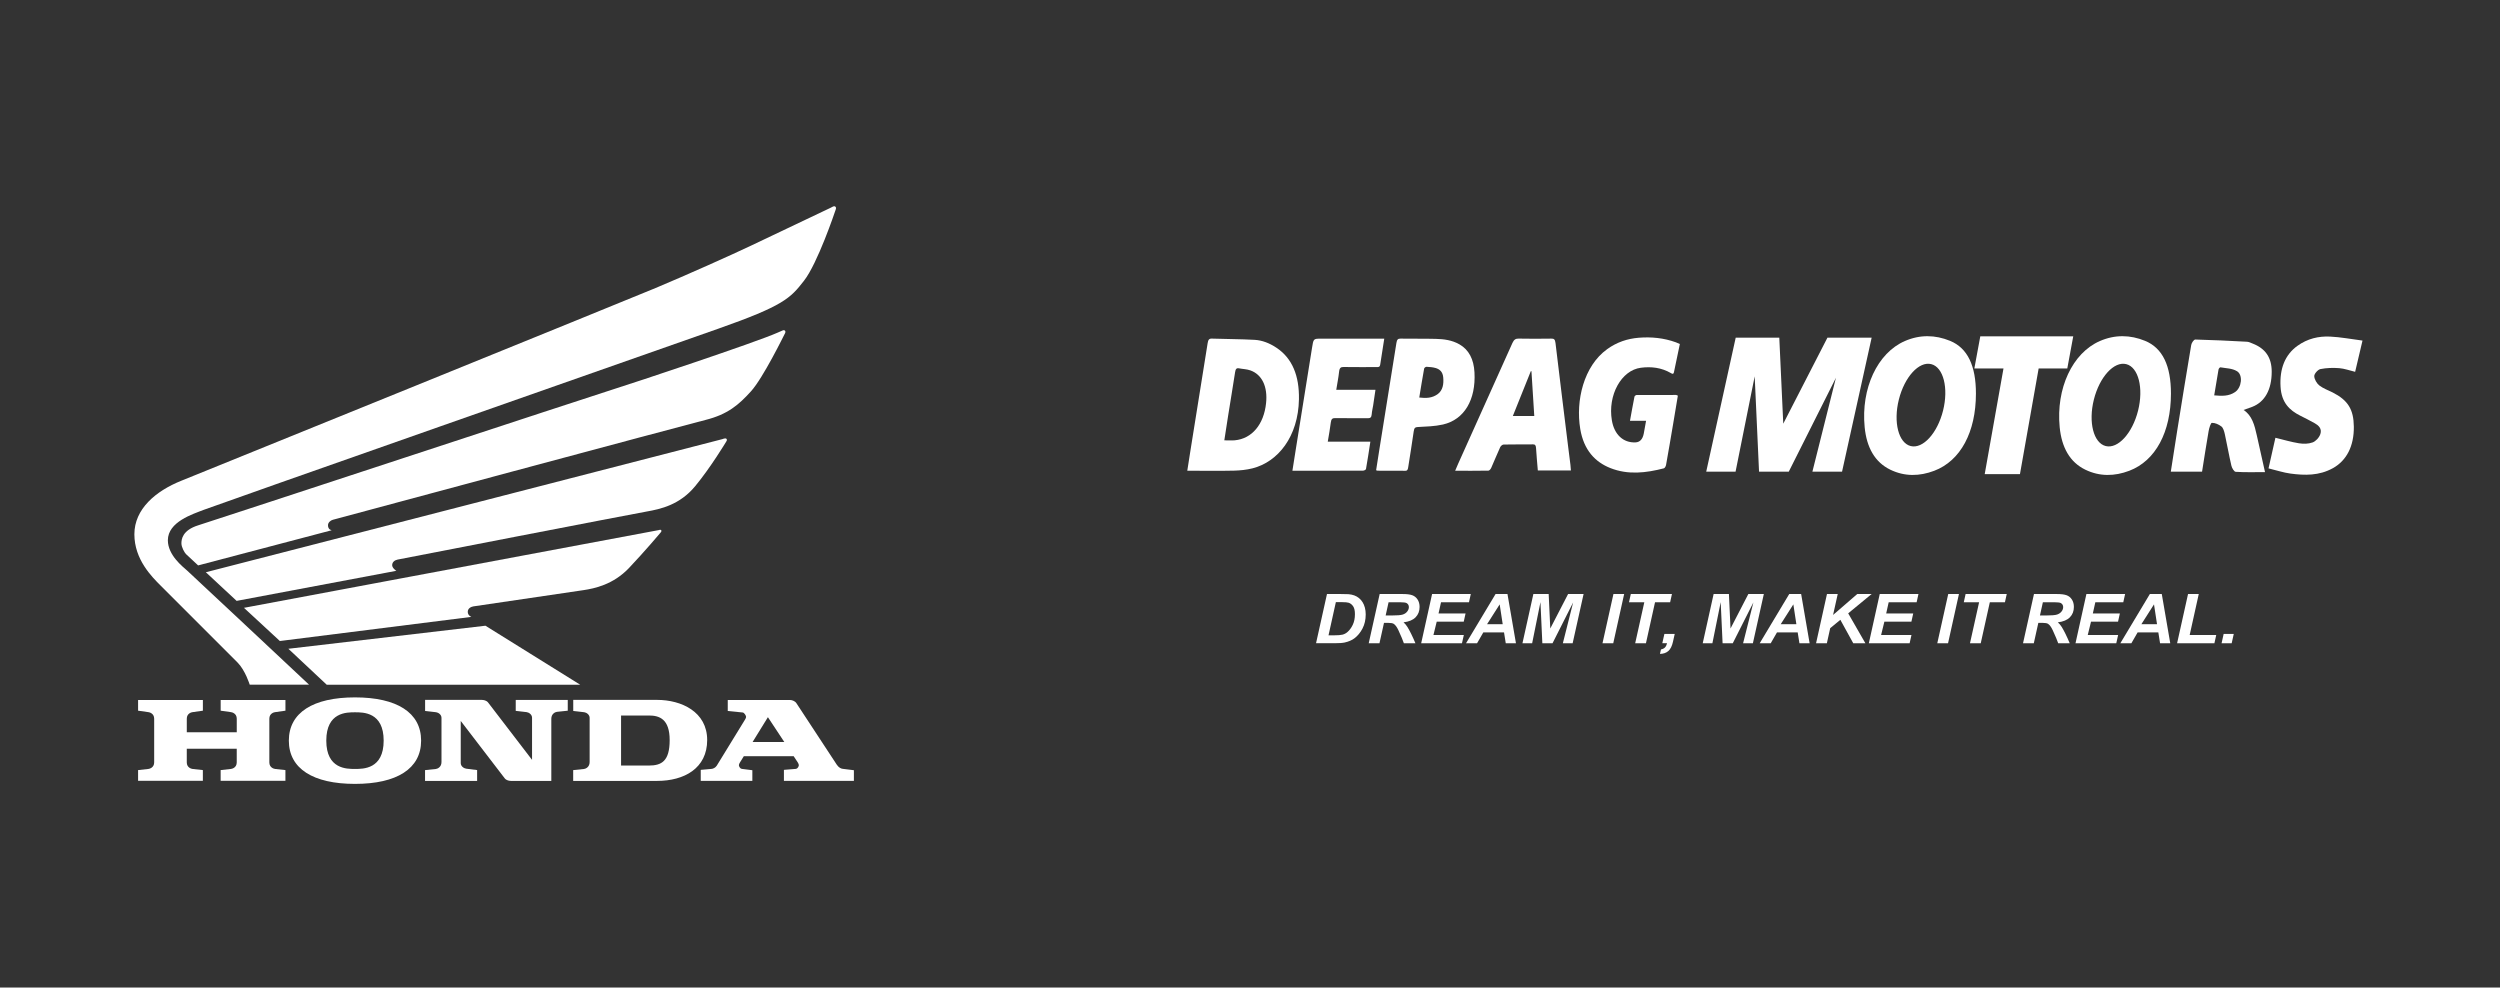 <svg width="800" height="316" viewBox="0 0 800 316" fill="none" xmlns="http://www.w3.org/2000/svg">
<rect x="0" y="0" width="800" height="316" fill="#333333" stroke="none"/>
<g clip-path="url(#clip0_364_1261)">
<path d="M379.93 150.636C380.309 148.242 380.637 146.075 380.985 143.908C382.81 132.549 384.649 121.196 386.443 109.831C386.614 108.738 386.904 108.327 387.782 108.353C392.35 108.517 396.924 108.498 401.492 108.751C403.905 108.883 406.236 109.806 408.409 111.24C413.552 114.632 415.788 120.28 415.662 127.735C415.46 139.745 408.927 147.812 400.809 149.865C398.863 150.358 396.861 150.554 394.877 150.605C390.341 150.712 385.799 150.636 381.263 150.636H379.936H379.93ZM391.775 140.907C392.982 140.907 394.081 140.995 395.161 140.894C400.632 140.364 404.429 135.828 405.143 129.017C405.699 123.761 403.873 119.857 400.114 118.524C398.933 118.107 397.669 118.101 396.45 117.861C395.66 117.703 395.376 118.126 395.225 119.137C394.511 123.805 393.727 128.455 392.988 133.111C392.577 135.67 392.192 138.228 391.781 140.913" fill="white"/>
<path d="M465.653 150.636C466.044 149.714 466.316 149.05 466.613 148.393C472.4 135.531 478.199 122.674 483.961 109.787C484.448 108.706 484.985 108.334 485.913 108.352C489.419 108.422 492.926 108.409 496.432 108.359C497.247 108.346 497.613 108.555 497.759 109.768C499.073 120.83 500.45 131.885 501.808 142.941C502.048 144.868 502.301 146.789 502.535 148.715C502.604 149.284 502.636 149.865 502.693 150.547H492.104C491.909 148.178 491.681 145.809 491.536 143.428C491.479 142.499 491.239 142.183 490.538 142.196C487.411 142.234 484.283 142.183 481.156 142.253C480.777 142.259 480.253 142.688 480.051 143.124C479.052 145.291 478.162 147.547 477.182 149.733C477.005 150.131 476.595 150.598 476.292 150.604C472.823 150.668 469.355 150.642 465.646 150.642M484.113 133.124H490.967C490.664 128.259 490.361 123.521 490.064 118.789L489.862 118.776C487.966 123.502 486.071 128.228 484.106 133.124" fill="white"/>
<path d="M526.744 134.646H521.595C522.094 131.924 522.53 129.422 523.029 126.939C523.08 126.686 523.497 126.396 523.749 126.396C527.944 126.364 532.139 126.377 536.328 126.389C536.486 126.389 536.644 126.503 536.915 126.61C536.423 129.567 535.942 132.479 535.45 135.386C534.692 139.852 533.94 144.325 533.137 148.779C533.062 149.202 532.72 149.796 532.442 149.865C526.725 151.344 520.982 152.032 515.303 149.777C510.47 147.856 506.806 144.066 505.675 137.243C504.184 128.228 506.762 117.153 514.298 111.726C517.438 109.465 520.818 108.372 524.35 108.081C528.38 107.753 532.386 108.125 536.303 109.547C536.688 109.686 537.067 109.875 537.553 110.084C536.915 113.148 536.303 116.111 535.671 119.067C535.5 119.863 535.09 119.63 534.685 119.389C531.615 117.608 528.387 117.26 525.089 117.677C518.816 118.473 514.431 126.446 515.802 134.539C516.566 139.069 519.447 141.741 523.358 141.564C524.76 141.501 525.641 140.57 525.999 138.772C526.245 137.508 526.46 136.232 526.744 134.653" fill="white"/>
<path d="M440.358 150.484C440.693 148.33 441.015 146.207 441.356 144.091C443.194 132.643 445.045 121.202 446.852 109.742C447.017 108.687 447.332 108.34 448.141 108.359C451.925 108.422 455.71 108.34 459.487 108.441C462.065 108.51 464.636 108.82 467.05 110.21C470.019 111.915 471.605 114.929 471.832 119.149C472.312 127.943 468.572 134.273 461.762 135.84C459.108 136.447 456.373 136.491 453.669 136.649C452.86 136.699 452.544 136.939 452.393 138.02C451.856 141.854 451.218 145.664 450.63 149.486C450.529 150.156 450.396 150.655 449.733 150.648C446.777 150.61 443.82 150.629 440.863 150.623C440.731 150.623 440.604 150.554 440.352 150.478M454.162 127.21C456.322 127.463 458.338 127.431 460.157 126.041C461.68 124.885 462.04 122.908 461.831 120.741C461.661 118.922 460.637 118.145 459.456 117.784C458.496 117.494 457.485 117.431 456.499 117.374C456.234 117.361 455.766 117.683 455.722 117.961C455.173 120.987 454.686 124.033 454.162 127.21Z" fill="white"/>
<path d="M413.571 150.636C413.957 148.21 414.298 145.999 414.652 143.794C416.376 133.016 418.114 122.238 419.826 111.454C420.312 108.39 420.274 108.378 422.637 108.378H442.961C442.512 111.258 442.082 113.95 441.672 116.641C441.539 117.519 441.065 117.469 440.572 117.469C437.035 117.469 433.491 117.494 429.953 117.443C429.093 117.431 428.645 117.677 428.512 118.934C428.31 120.804 427.937 122.636 427.603 124.74H440.149C439.878 126.572 439.656 128.152 439.41 129.731C439.265 130.666 439.018 131.582 438.955 132.523C438.879 133.616 438.462 133.837 437.73 133.831C434.223 133.8 430.717 133.85 427.211 133.793C426.371 133.781 425.992 134.084 425.853 135.234C425.619 137.192 425.246 139.119 424.886 141.324H438.519C438.039 144.426 437.622 147.262 437.117 150.08C437.066 150.352 436.479 150.611 436.138 150.611C431.393 150.648 426.649 150.636 421.904 150.636H413.559" fill="white"/>
<path d="M724.799 151.078C721.426 151.078 718.412 151.173 715.418 150.983C714.919 150.952 714.224 149.802 714.041 149.006C713.263 145.677 712.682 142.272 711.943 138.923C711.747 138.02 711.406 136.895 710.856 136.478C709.953 135.783 708.822 135.291 707.799 135.316C707.426 135.322 706.921 137.009 706.75 138.007C706.005 142.265 705.36 146.548 704.659 150.939H694.658C695.347 146.517 695.997 142.246 696.68 137.988C698.158 128.784 699.636 119.573 701.191 110.393C701.311 109.692 702.05 108.643 702.486 108.649C708.007 108.782 713.529 109.06 719.05 109.357C719.65 109.389 720.244 109.704 720.832 109.932C724.976 111.537 726.941 114.443 726.947 118.941C726.947 124.664 724.768 128.607 720.712 130.192C719.891 130.515 719.063 130.786 717.938 131.191C720.668 132.947 721.457 136.087 722.171 139.283C723.018 143.08 723.864 146.883 724.806 151.078M708.551 126.516C711.021 126.737 713.213 126.831 715.222 125.46C717.376 123.988 717.799 119.977 715.841 118.789C714.262 117.829 712.322 117.867 710.541 117.545C710.357 117.513 709.985 117.949 709.928 118.246C709.454 120.887 709.037 123.546 708.544 126.522" fill="white"/>
<path d="M725.93 149.871C726.751 146.226 727.446 143.15 728.134 140.085C730.756 140.717 733.189 141.456 735.652 141.848C737.093 142.076 738.647 142.076 740.03 141.576C740.997 141.229 742.115 140.079 742.513 138.904C743.101 137.16 741.907 136.118 740.789 135.48C739.215 134.583 737.604 133.787 736 132.972C732.727 131.317 730.074 128.903 729.777 123.774C729.436 117.923 731.243 113.52 735.134 110.703C738.4 108.34 741.989 107.531 745.647 107.708C748.989 107.866 752.312 108.51 756.001 108.984C755.117 112.73 754.403 115.776 753.645 118.985C751.888 118.562 750.227 117.942 748.547 117.81C746.544 117.658 744.497 117.715 742.52 118.107C741.755 118.258 740.555 119.579 740.561 120.349C740.574 121.379 741.408 122.75 742.172 123.338C743.48 124.342 745.002 124.854 746.436 125.58C751.358 128.076 753.171 131.02 753.228 136.56C753.291 142.714 750.947 147.363 746.525 149.815C742.128 152.253 737.522 152.165 732.917 151.539C730.68 151.236 728.476 150.497 725.917 149.878" fill="white"/>
<path d="M624.027 109.073C619.245 107.114 614.349 107.045 609.56 109.13C600.74 112.964 595.484 124.336 596.691 136.693C597.329 143.238 599.976 147.907 604.885 150.295C609.516 152.55 614.279 152.424 618.96 150.649C627.394 147.446 632.284 138.266 632.297 125.972C632.309 117.064 629.643 111.379 624.027 109.073ZM621.778 131.399C619.965 138.639 615.328 143.718 611.423 142.739C607.519 141.76 605.82 135.101 607.633 127.861C609.446 120.621 614.077 115.542 617.987 116.521C621.892 117.5 623.591 124.159 621.778 131.399Z" fill="white"/>
<path d="M686.433 109.073C681.651 107.114 676.755 107.045 671.966 109.13C663.147 112.964 657.891 124.336 659.097 136.693C659.735 143.238 662.382 147.907 667.291 150.295C671.922 152.55 676.685 152.424 681.367 150.649C689.794 147.446 694.684 138.266 694.703 125.972C694.716 117.064 692.05 111.379 686.433 109.073ZM684.184 131.399C682.371 138.639 677.74 143.718 673.83 142.739C669.925 141.76 668.226 135.101 670.039 127.861C671.852 120.621 676.483 115.542 680.394 116.521C684.298 117.5 685.997 124.159 684.184 131.399Z" fill="white"/>
<path d="M579.969 150.926L587.5 120.886L572.407 150.926H562.893L561.503 120.425L555.381 150.926H545.993L555.425 108.062H569.374L570.644 135.575L584.777 108.062H598.928L589.458 150.926H579.969Z" fill="white"/>
<path d="M646.386 151.716H635.109L641.117 117.905H631.792L633.694 107.62H663.437L661.535 117.905H652.368L646.386 151.716Z" fill="white"/>
<path d="M421.132 205.839L424.632 190.09H429.13C430.381 190.09 431.183 190.109 431.537 190.14C432.225 190.203 432.845 190.336 433.388 190.538C433.931 190.74 434.424 191.018 434.866 191.378C435.308 191.738 435.694 192.174 436.016 192.686C436.338 193.198 436.585 193.779 436.762 194.442C436.938 195.106 437.027 195.832 437.027 196.616C437.027 198.315 436.686 199.819 435.997 201.133C435.308 202.447 434.443 203.489 433.407 204.266C432.611 204.866 431.581 205.309 430.318 205.599C429.604 205.757 428.504 205.833 427.026 205.833H421.132V205.839ZM425.131 203.306H426.875C428.138 203.306 429.048 203.23 429.616 203.085C430.185 202.94 430.703 202.662 431.17 202.264C431.846 201.682 432.415 200.912 432.883 199.945C433.344 198.978 433.577 197.841 433.577 196.527C433.577 195.409 433.388 194.569 433.003 194.006C432.617 193.444 432.143 193.071 431.581 192.882C431.183 192.756 430.482 192.686 429.471 192.686H427.475L425.125 203.3L425.131 203.306Z" fill="white"/>
<path d="M441.436 205.839H437.993L441.493 190.09H448.91C450.186 190.09 451.178 190.21 451.892 190.462C452.599 190.709 453.174 191.164 453.61 191.821C454.046 192.478 454.267 193.28 454.267 194.215C454.267 195.554 453.844 196.66 452.991 197.532C452.138 198.404 450.849 198.941 449.131 199.149C449.573 199.522 449.984 200.014 450.369 200.621C451.134 201.853 451.993 203.597 452.934 205.839H449.238C448.942 204.955 448.36 203.565 447.495 201.682C447.021 200.665 446.522 199.983 445.991 199.629C445.663 199.421 445.094 199.32 444.279 199.32H442.877L441.43 205.839H441.436ZM443.407 196.957H445.233C447.078 196.957 448.303 196.856 448.91 196.647C449.516 196.439 449.984 196.117 450.325 195.668C450.666 195.226 450.837 194.758 450.837 194.272C450.837 193.697 450.59 193.267 450.098 192.983C449.794 192.812 449.137 192.724 448.127 192.724H444.342L443.407 196.957Z" fill="white"/>
<path d="M454.779 205.839L458.267 190.09H470.655L470.074 192.724H461.128L460.332 196.3H468.981L468.4 198.928H459.751L458.703 203.205H468.425L467.831 205.839H454.779Z" fill="white"/>
<path d="M481.288 202.358H474.667L472.664 205.839H469.133L478.578 190.09H482.393L485.104 205.839H481.844L481.288 202.358ZM480.865 199.737L479.898 193.4L475.861 199.737H480.865Z" fill="white"/>
<path d="M496.81 205.839H493.55L492.944 192.68L490.29 205.839H487.188L490.676 190.09H495.578L496.09 201.12L501.788 190.09H506.748L503.248 205.839H500.114L503.406 192.775L496.81 205.839Z" fill="white"/>
<path d="M532.618 202.864H535.91L535.36 205.321C535.05 206.736 534.551 207.741 533.863 208.335C533.174 208.929 532.283 209.232 531.19 209.251L531.506 207.823C532.056 207.709 532.479 207.501 532.776 207.204C533.079 206.907 533.3 206.452 533.439 205.833H531.936L532.606 202.857L532.618 202.864Z" fill="white"/>
<path d="M554.488 205.839H551.229L550.622 192.68L547.969 205.839H544.873L548.36 190.09H553.256L553.768 201.12L559.467 190.09H564.426L560.926 205.839H557.792L561.084 192.775L554.488 205.839Z" fill="white"/>
<path d="M575.261 202.358H568.641L566.638 205.839H563.106L572.551 190.09H576.367L579.077 205.839H575.817L575.261 202.358ZM574.838 199.737L573.872 193.4L569.835 199.737H574.838Z" fill="white"/>
<path d="M581.143 205.839L584.63 190.09H588.073L586.588 196.78L594.315 190.09H598.92L591.421 196.268L596.924 205.839H593.039L588.913 198.34L585.666 201.013L584.598 205.839H581.143Z" fill="white"/>
<path d="M598.029 205.839L601.517 190.09H613.905L613.324 192.724H604.378L603.582 196.3H612.231L611.65 198.928H603.001L601.953 203.205H611.669L611.081 205.839H598.029Z" fill="white"/>
<path d="M619.933 205.839L623.433 190.09H626.863L623.376 205.839H619.933Z" fill="white"/>
<path d="M633.838 205.839H630.395L633.314 192.724H628.411L628.992 190.09H642.158L641.577 192.724H636.744L633.838 205.839Z" fill="white"/>
<path d="M512.8 205.839L516.3 190.09H519.73L516.243 205.839H512.8Z" fill="white"/>
<path d="M526.704 205.839H523.261L526.18 192.724H521.277L521.859 190.09H535.024L534.443 192.724H529.61L526.704 205.839Z" fill="white"/>
<path d="M650.813 205.839H647.37L650.87 190.09H658.287C659.563 190.09 660.555 190.21 661.269 190.462C661.976 190.709 662.551 191.164 662.987 191.821C663.423 192.478 663.644 193.28 663.644 194.215C663.644 195.554 663.221 196.66 662.368 197.532C661.515 198.404 660.226 198.941 658.508 199.149C658.95 199.522 659.361 200.014 659.746 200.621C660.511 201.853 661.37 203.597 662.311 205.839H658.622C658.325 204.955 657.744 203.565 656.878 201.682C656.404 200.665 655.905 199.983 655.374 199.629C655.046 199.421 654.477 199.32 653.669 199.32H652.266L650.819 205.839H650.813ZM652.784 196.957H654.61C656.455 196.957 657.68 196.856 658.287 196.647C658.893 196.439 659.361 196.117 659.702 195.668C660.043 195.226 660.214 194.758 660.214 194.272C660.214 193.697 659.967 193.267 659.475 192.983C659.171 192.812 658.514 192.724 657.503 192.724H653.719L652.784 196.957Z" fill="white"/>
<path d="M664.162 205.839L667.649 190.09H680.032L679.451 192.724H670.505L669.709 196.3H678.358L677.776 198.928H669.128L668.079 203.205H677.802L677.208 205.839H664.162Z" fill="white"/>
<path d="M690.665 202.358H684.044L682.041 205.839H678.51L687.955 190.09H691.77L694.481 205.839H691.221L690.665 202.358ZM690.248 199.737L689.281 193.4L685.244 199.737H690.248Z" fill="white"/>
<path d="M696.673 205.839L700.173 190.09H703.603L700.697 203.205H709.194L708.613 205.839H696.673Z" fill="white"/>
<path d="M711.569 202.864H714.803L714.14 205.839H710.905L711.569 202.864Z" fill="white"/>
<path d="M79.907 219.087C79.907 219.087 78.486 214.475 75.99 211.98C73.495 209.484 54.252 190.241 51.409 187.398C48.566 184.555 43 179.034 43 170.966C43 162.899 49.798 157.137 58.017 153.839C66.236 150.535 199.89 96.305 209.803 92.161C219.709 88.01 233.961 81.636 240.411 78.566C246.861 75.495 265.144 66.834 265.751 66.512C266.357 66.189 266.68 66 266.97 66C267.261 66 267.526 66.253 267.526 66.575C267.526 66.897 267.318 67.352 267.248 67.573C267.179 67.794 261.651 84.239 257.273 89.849C252.895 95.459 250.747 97.834 229.772 105.213C208.804 112.586 68.769 161.749 65.238 163.133C61.706 164.516 53.715 166.974 53.715 172.887C53.715 177.65 58.478 181.333 59.862 182.565C61.245 183.797 98.885 219.087 98.885 219.087H79.913H79.907Z" fill="white"/>
<path d="M63.393 180.929C63.393 180.929 59.975 177.757 59.514 177.302C59.053 176.848 58.055 175.11 58.055 173.885C58.055 172.659 58.282 169.696 63.469 168.085C68.656 166.474 189.675 126.642 196.277 124.57C202.885 122.498 241.896 109.553 248.839 106.445C250.311 105.813 250.57 105.655 250.797 105.655C251.025 105.655 251.328 105.8 251.328 106.154C251.328 106.508 251.164 106.78 251.037 106.982C250.911 107.184 244.227 120.906 240.31 125.227C236.393 129.548 232.881 132.599 225.735 134.387C218.59 136.175 107.231 166.133 106.51 166.329C105.79 166.525 104.956 167.194 104.956 168.085C104.956 169.557 106.163 169.671 106.163 169.671L63.387 180.935L63.393 180.929Z" fill="white"/>
<path d="M65.87 183.121L75.719 192.281L126.822 182.66C126.822 182.66 125.495 181.826 125.495 180.859C125.495 179.893 126.272 179.261 127.207 179.071C128.142 178.882 202.228 164.509 206.84 163.707C211.452 162.898 217.517 161.559 222.47 155.564C227.423 149.568 232.23 141.57 232.388 141.324C232.546 141.078 232.603 140.932 232.603 140.793C232.603 140.654 232.515 140.288 232.142 140.288C231.769 140.288 231.567 140.376 231.194 140.515C230.822 140.654 65.87 183.121 65.87 183.121Z" fill="white"/>
<path d="M210.762 169.639C210.554 169.69 78.068 194.505 78.068 194.505L89.554 205.125L150.834 197.405C150.834 197.405 149.684 196.982 149.684 195.794C149.684 194.606 150.815 194.164 151.472 194.044C152.129 193.924 183.003 189.394 186.636 188.857C190.268 188.32 196.238 187.069 201.267 181.769C206.296 176.469 211.255 170.593 211.445 170.36C211.634 170.126 211.666 169.987 211.666 169.873C211.666 169.759 211.521 169.519 211.236 169.519C211.16 169.519 210.984 169.589 210.775 169.633L210.762 169.639Z" fill="white"/>
<path d="M92.277 207.608L104.565 219.125H185.682L155.339 200.229L92.277 207.608Z" fill="white"/>
<path d="M88.076 227.881C88.423 227.843 91.342 227.42 91.342 227.42V224.002H70.614V227.42C70.614 227.42 73.533 227.843 73.88 227.881C74.228 227.919 75.763 228.266 75.763 229.991V234.331H59.773V229.991C59.773 228.26 61.308 227.919 61.656 227.881C62.003 227.843 64.922 227.42 64.922 227.42V224.002H44.188V227.42C44.188 227.42 47.106 227.843 47.454 227.881C47.801 227.919 49.336 228.266 49.336 229.991V243.959C49.336 245.69 47.801 246.031 47.454 246.069C47.106 246.107 44.188 246.429 44.188 246.429V249.847H64.915V246.429C64.915 246.429 61.997 246.107 61.649 246.069C61.302 246.031 59.767 245.684 59.767 243.959V239.587H75.756V243.959C75.756 245.69 74.221 246.031 73.874 246.069C73.526 246.107 70.608 246.429 70.608 246.429V249.847H91.335V246.429C91.335 246.429 88.417 246.107 88.069 246.069C87.722 246.031 86.187 245.684 86.187 243.959V229.991C86.187 228.26 87.722 227.919 88.069 227.881H88.076Z" fill="white"/>
<path d="M113.593 223.162C100.225 223.162 92.429 228.014 92.429 237.004C92.429 245.994 100.225 250.845 113.593 250.845C126.961 250.845 134.756 245.994 134.756 237.004C134.756 228.014 126.961 223.162 113.593 223.162ZM113.593 246.063C110.983 246.063 104.413 246.139 104.413 236.997C104.413 227.856 110.983 227.932 113.593 227.932C116.202 227.932 122.772 227.856 122.772 236.997C122.772 246.139 116.202 246.063 113.593 246.063Z" fill="white"/>
<path d="M165.037 227.483V223.97H181.683V227.426C181.683 227.426 178.784 227.717 178.221 227.786C177.659 227.856 176.421 228.418 176.421 230.004V249.891H163.552C162.939 249.891 162.042 249.721 161.524 249.083C161.006 248.445 147.436 230.705 147.436 230.705V244.187C147.436 245.197 148.428 245.873 149.167 245.975C149.906 246.076 152.679 246.423 152.679 246.423V249.891H136.014V246.436C136.014 246.436 138.913 246.145 139.476 246.076C140.038 246.006 141.276 245.444 141.276 243.858V229.7C141.276 228.69 140.284 228.014 139.545 227.913C138.806 227.812 136.033 227.508 136.033 227.508V223.964H154.139C154.752 223.964 155.649 224.135 156.167 224.773C156.685 225.411 170.255 243.151 170.255 243.151V229.669C170.255 228.658 169.263 227.982 168.524 227.881C167.785 227.78 165.03 227.477 165.03 227.477V223.964" fill="white"/>
<path d="M210.263 223.964H183.439V227.508C183.439 227.508 186.219 227.812 186.951 227.913C187.684 228.014 188.682 228.69 188.682 229.7V243.858C188.682 245.444 187.444 246.006 186.882 246.076C186.32 246.145 183.42 246.436 183.42 246.436V249.891H210.27C218.956 249.891 226.297 245.861 226.297 236.814C226.297 227.767 218.028 223.964 210.27 223.964H210.263ZM207.648 244.976H198.74V228.961H207.686C210.99 228.961 214.294 230.073 214.294 236.833C214.294 243.593 211.685 244.976 207.648 244.976Z" fill="white"/>
<path d="M269.75 246.044C268.411 245.899 267.722 244.616 267.545 244.357C267.368 244.098 255.302 225.676 254.828 224.988C254.354 224.299 253.4 224.008 252.914 224.008H232.881V227.521C232.881 227.521 237.132 227.938 237.663 227.995C238.194 228.052 238.743 229.031 238.743 229.366C238.743 229.7 238.554 230.016 238.44 230.218C238.326 230.421 229.81 244.319 229.368 245.008C228.926 245.696 228.174 246.019 227.624 246.057C227.075 246.095 224.238 246.354 224.238 246.354V249.885H240.752V246.467L237.41 246.044C236.659 245.911 236.45 245.065 236.45 244.856C236.45 244.648 236.564 244.319 236.779 243.991C236.829 243.915 237.309 243.138 238.03 241.975H253.969C254.733 243.138 255.251 243.915 255.295 243.991C255.504 244.319 255.624 244.641 255.624 244.856C255.624 245.071 255.415 245.911 254.664 246.044L250.854 246.354V249.885H273.244V246.467C273.244 246.467 271.089 246.183 269.75 246.038V246.044ZM240.828 237.446C243.197 233.605 245.731 229.498 245.731 229.498C245.731 229.498 248.441 233.605 250.981 237.446H240.828Z" fill="white"/>
</g>
<defs>
<clipPath id="clip0_364_1261">
<rect width="713" height="184.839" fill="white" transform="translate(43 66)"/>
</clipPath>
</defs>
</svg>
